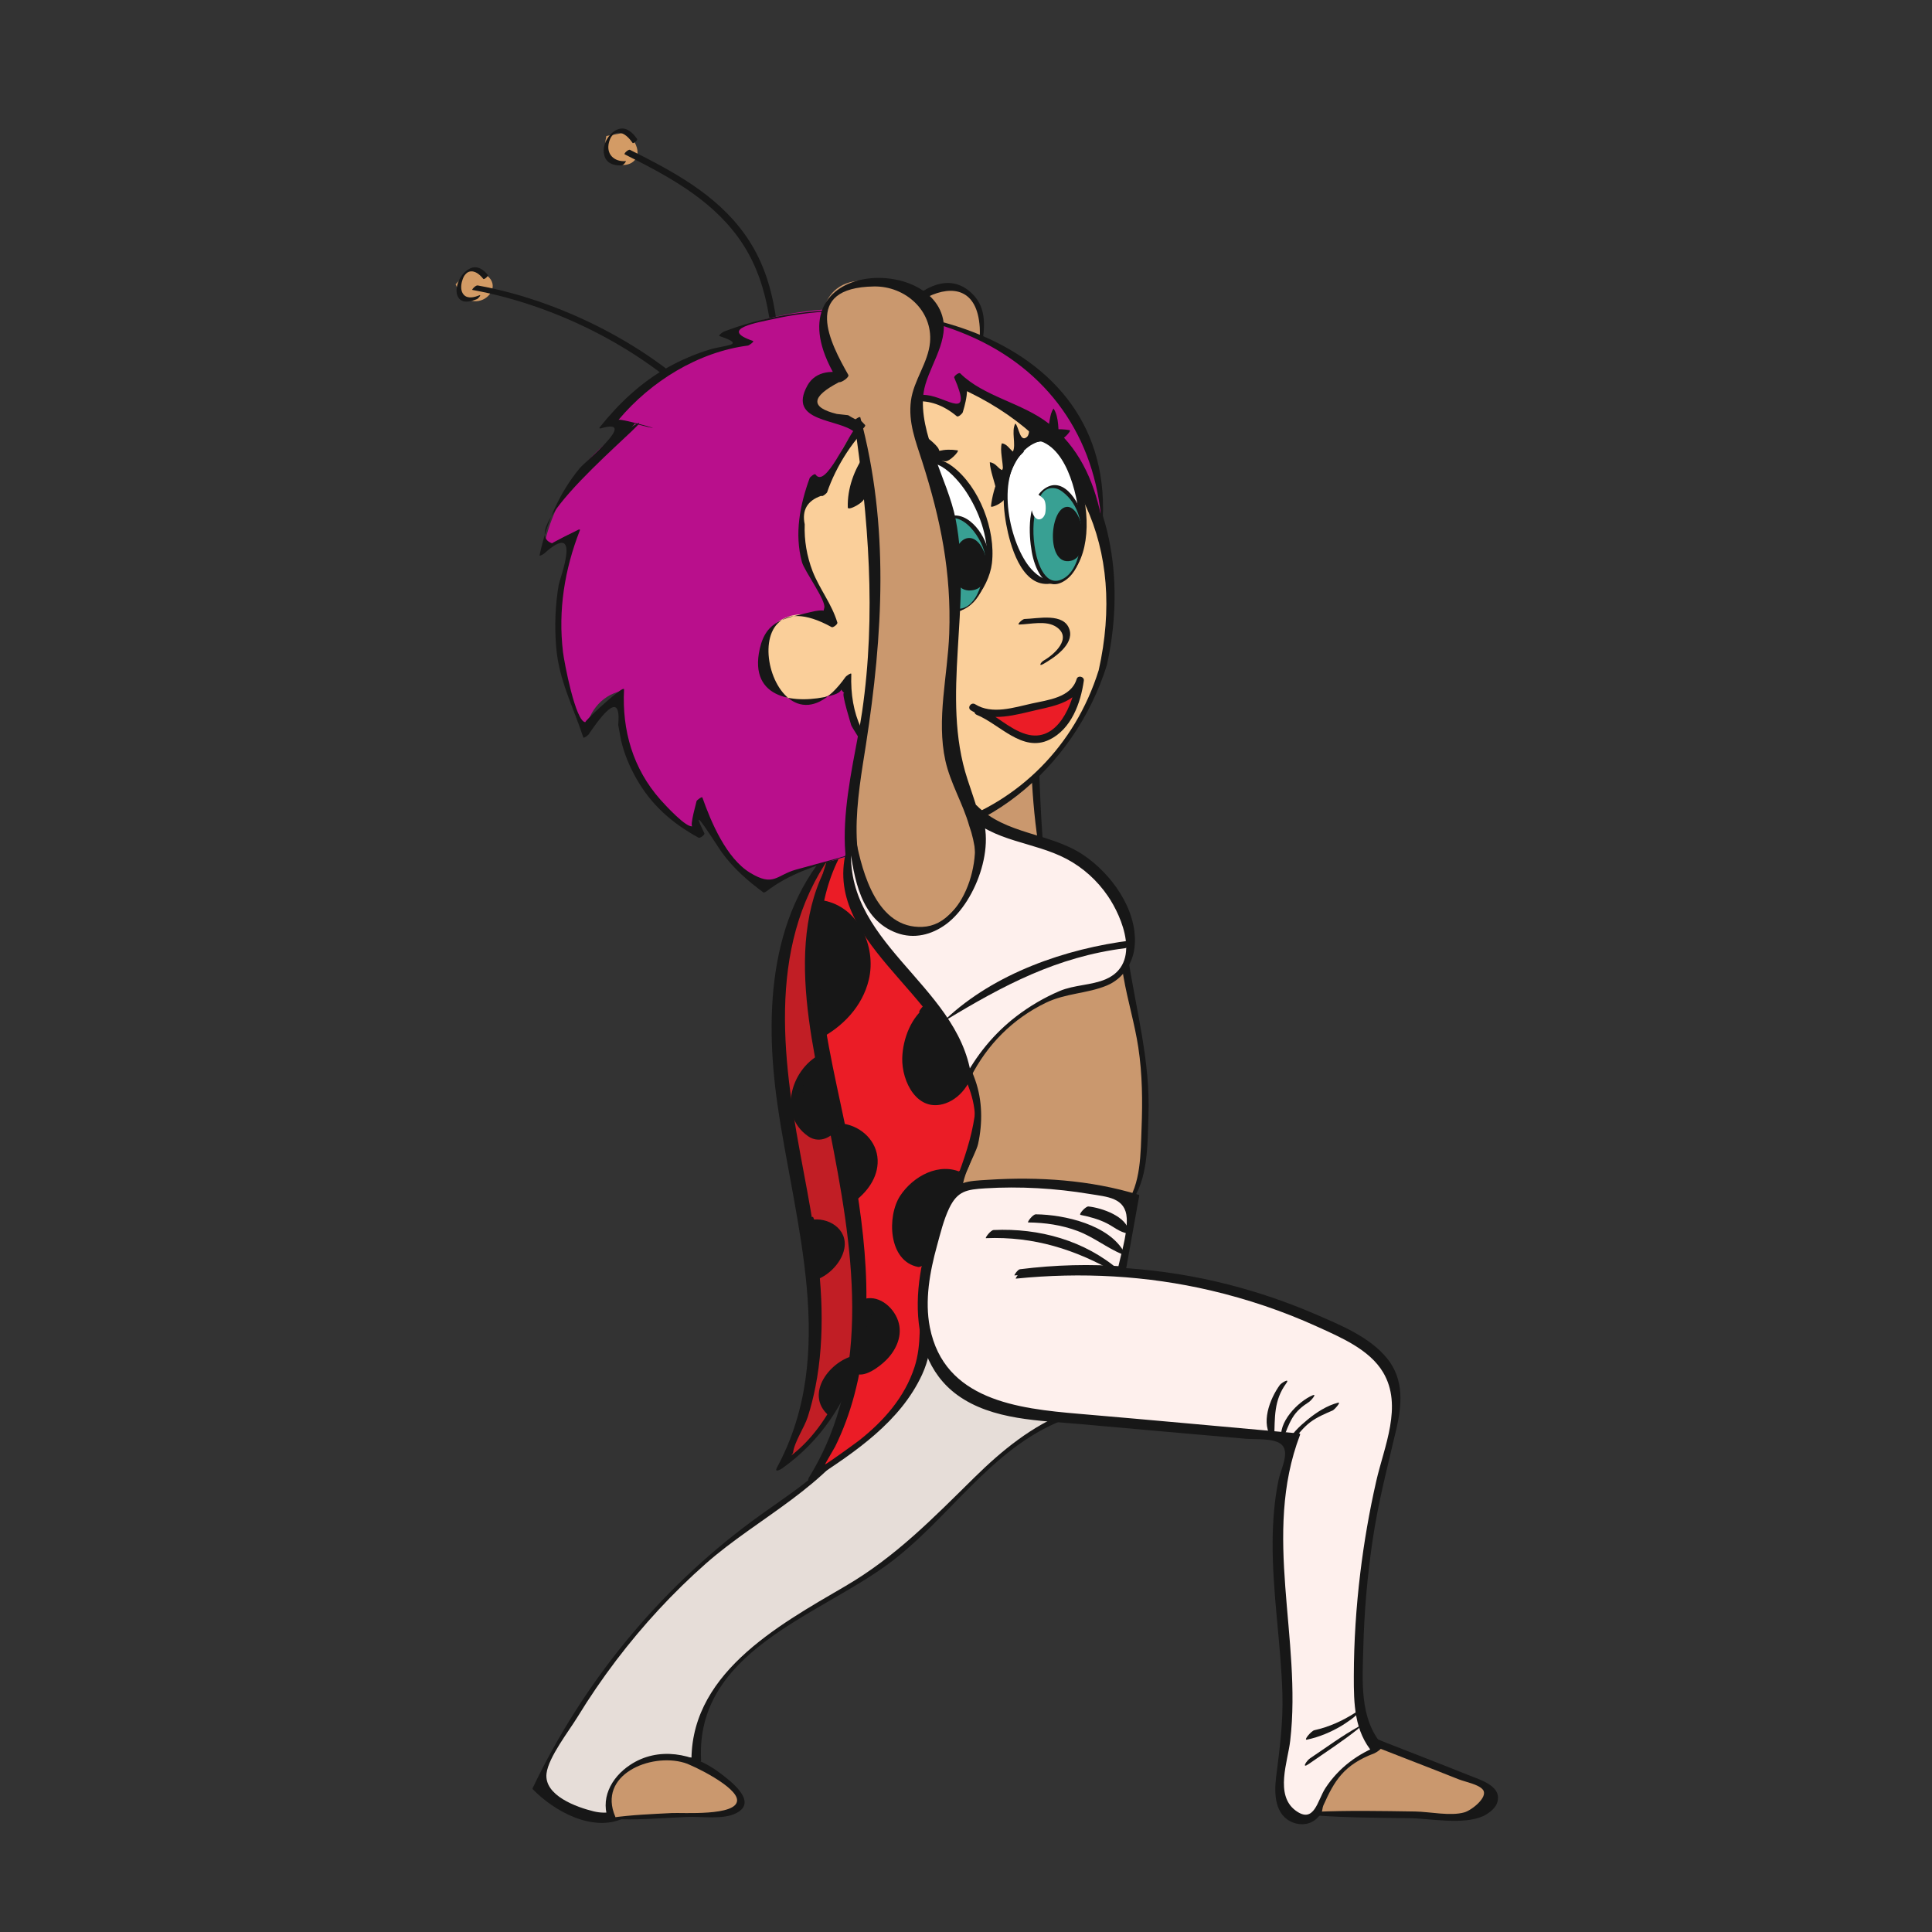 <?xml version="1.0" encoding="UTF-8" standalone="no"?>
<svg
   xmlns:dc="http://purl.org/dc/elements/1.1/"
   xmlns:cc="http://creativecommons.org/ns#"
   xmlns:rdf="http://www.w3.org/1999/02/22-rdf-syntax-ns#"
   xmlns:svg="http://www.w3.org/2000/svg"
   xmlns="http://www.w3.org/2000/svg"
   viewBox="0 0 1440 1440"
   height="1440"
   width="1440"
   xml:space="preserve"
   id="svg2"
   version="1.1"><rect x="0" y="0" width="1440" height="1440" fill="#333333" stroke="none"/><defs
     id="defs6" /><g
     transform="matrix(1.333,0,0,-1.333,0,1440)"
     id="g10"><g
       transform="scale(0.1)"
       id="g12"><path
         id="path14"
         style="fill:#e6ddd8;fill-opacity:1;fill-rule:nonzero;stroke:none"
         d="m 5315.96,4131.1 c -186.08,-164.15 -258.18,-419.74 -308.55,-662.91 -50.37,-243.16 -98.57,-473.87 -230.92,-687.6 -122.26,-197.34 -320.98,-319.61 -508.24,-451.76 -541.43,-382.61 -979.36,-906.27 -1262.42,-1506.17 86.52,-97.961 208.79,-163.758 338.37,-181.558 53.53,-7.5 110.22,-6.5 158.62,17.597 78.22,38.903 116.74,126.403 168.29,196.75 51.76,70.52 147.95,130.371 222.62,84.742 -27.66,281.089 165.73,539.849 392.3,708.349 226.76,168.49 493.23,277.72 716.64,450.56 329.67,255.02 566.12,647.32 958.41,787.96 -247.9,371.75 -451.74,773.14 -605.22,1192.88" /><path
         id="path16"
         style="fill:#171717;fill-opacity:1;fill-rule:nonzero;stroke:none"
         d="M 5313.49,4133.84 C 5090.08,3942.03 5024.1,3666.08 4964.84,3388.95 4920.2,3178.77 4872.4,2950.03 4750.52,2768.3 4612.05,2562.08 4399.9,2441.79 4204.94,2297.38 3680.5,1909.64 3259.76,1393.49 2978.87,805.641 c -1.39,-2.559 -1.39,-4.95 0,-7.34 C 3097.59,676.5 3313.29,555 3487.12,636.199 c 134.32,62.801 221.03,340.703 383.8,280.063 14.02,-5.34 49.77,30.808 49.19,44.039 -31.81,603.069 638.61,801.189 1037.22,1090.569 346.67,251.65 578.77,653.83 989.63,812.84 10.28,3.96 50.97,33.59 41.49,48 -245.74,374.72 -447.41,774.13 -603.86,1194.07 -2.96,8.3 -65.18,-30.61 -57.48,-51.75 156.05,-420.54 358.72,-817.97 606.62,-1191.71 14.02,16.01 27.66,32.01 41.48,48.01 -205.23,-80.19 -371.75,-216.3 -527.6,-369.58 -229.92,-226.18 -439.11,-442.27 -720.99,-606.81 -381.03,-222.43 -886.91,-498.57 -859.26,-1013.729 16.19,14.809 32.59,29.43 48.99,44.238 -107.85,39.911 -197.93,-32.789 -263.7,-113.969 -85.93,-105.679 -184.69,-212.179 -333.44,-175.781 -94.42,22.903 -278.32,88.301 -263.3,212.133 10.86,90.469 125.03,236.638 173.23,315.458 66.77,109.22 139.06,215.1 216.69,317.22 149.13,196.15 317.04,378.48 501.92,541.44 291.57,256.98 687.42,432.39 883.76,781.63 227.55,404.54 158.62,938.07 489.28,1288.09 9.68,10.28 0.4,9.68 -7.3,3.17" /><path
         id="path18"
         style="fill:#c11e25;fill-opacity:1;fill-rule:nonzero;stroke:none"
         d="m 4704.02,6110.03 c -284.24,-286.82 -372.54,-719.01 -354.37,-1122.57 18.38,-403.55 128.2,-796.83 181.34,-1197.23 53.13,-400.4 44.04,-829.04 -156.64,-1179.65 336.39,225.17 477.62,659.15 475.05,1063.89 -2.76,404.75 -124.44,797.63 -206.02,1194.08 -81.58,396.44 -120.89,821.53 33.58,1195.46" /><path
         id="path20"
         style="fill:#171717;fill-opacity:1;fill-rule:nonzero;stroke:none"
         d="m 4699.04,6115.48 c -399.4,-382.23 -425.87,-971.07 -352.19,-1486.22 95.81,-669.24 342.92,-1392.59 -2.77,-2032.79 -15.8,-29.44 18.58,-11.65 30.03,-3.56 431.01,306.37 546.76,847.01 494.02,1348.35 -75.45,714.27 -434.37,1430.52 -156.64,2144.39 8.7,22.52 -61.03,-22.72 -68.74,-43.06 -227.36,-591.8 -21.72,-1203.36 99.36,-1793.78 56.09,-273.18 97.38,-554.86 60.64,-833.78 -18.37,-138.66 -54.52,-275.16 -113.38,-402.17 -36.74,-78.82 -81.59,-154.86 -136.89,-222.21 -41.09,-51.17 -87.7,-96.21 -140.05,-135.32 10.28,6.13 17.58,14.43 21.93,24.89 7.7,61.63 63.21,140.05 82.76,201.68 17.19,53.73 30.81,108.64 41.87,163.95 28.84,144.59 37.93,292.54 34.57,439.51 -6.71,293.72 -66.36,581.92 -119.5,869.72 -111.61,603.27 -181.34,1255.12 243.56,1758.43 16.78,19.94 -9.68,10.46 -18.58,1.97" /><path
         id="path22"
         style="fill:#ca986e;fill-opacity:1;fill-rule:nonzero;stroke:none"
         d="m 7343.65,662.699 c 286.21,-4 572.24,-7.699 858.47,-11.699 33.57,-0.602 68.34,-0.801 99.35,11.898 31.22,12.403 58.47,41.403 58.47,74.801 -0.19,50.801 -55.51,80.621 -102.71,99.192 L 7585.22,1100 c -36.54,14.41 -75.45,28.84 -114.17,21.52 -61.24,-11.65 -98.36,-72.68 -127.8,-127.989 -28.64,-53.929 -57.88,-109.242 -68.14,-169.492 -10.28,-60.238 1.57,-127.637 45.22,-170.637" /><path
         id="path24"
         style="fill:#171717;fill-opacity:1;fill-rule:nonzero;stroke:none"
         d="m 7334.98,653.5 c 180.54,-14.398 361.87,-14.801 543.01,-17 119.5,-1.398 301.03,-39.5 414.42,11.301 27.26,12.199 65.38,40.301 76.84,69.5 37.14,95.211 -86.12,131.168 -152.7,157.828 -158.01,63.41 -317.04,124.652 -475.45,186.861 -94.03,36.94 -210.57,111.41 -309.33,53.14 -141.63,-83.56 -225.78,-342.931 -126.82,-475.431 4.54,-6.5 36.54,19.5 30.62,27.602 -65.78,89.301 -51.56,200.91 3.16,293.949 38.32,65.19 129.78,136.49 202.67,131.56 35.15,-2.57 79.21,-29.83 112,-42.66 167.9,-65.779 336.59,-130.181 504.3,-196.951 34.56,-13.629 112.78,-28.039 134.71,-58.699 29.23,-40.699 -64,-114.102 -104.7,-125.598 -78.02,-22.101 -192.39,3.598 -274.76,4.899 -186.87,2.801 -373.93,6.597 -560.79,-1.899 -5.93,-0.402 -21.53,-18 -17.18,-18.402" /><path
         id="path26"
         style="fill:#ca986e;fill-opacity:1;fill-rule:nonzero;stroke:none"
         d="m 3416.16,636 655.01,31.602 c 18.97,1 38.52,2.199 55.11,10.898 16.8,8.602 29.83,27.402 25.68,45.801 -2.17,10.101 -8.69,18.199 -15.02,25.898 C 4048.46,856.242 3933.1,946.512 3797.6,973.77 3662.29,1001.23 3506.43,952.832 3434.34,835.109 3396.6,773.5 3385.54,690.902 3423.66,629.5" /><path
         id="path28"
         style="fill:#171717;fill-opacity:1;fill-rule:nonzero;stroke:none"
         d="m 3413.24,632.898 c 141.83,-9.296 284.84,4.301 426.87,10.403 80.58,3.801 204.04,-17.102 278.11,22 122.67,64.398 -36.93,181.898 -97.97,227.73 -144.2,107.849 -339.56,145.379 -496.59,41.469 -108.45,-71.699 -172.64,-194.598 -116.54,-320 2.36,-5.301 38.32,18.602 33.38,30 -101.54,233.91 195.95,358.75 386.17,301.66 48.79,-14.621 295.7,-134.519 294.72,-209.961 -1.18,-89.699 -307.76,-68 -365.24,-71.097 C 3643.16,659.301 3530.77,655 3418.57,639 c -1.77,-0.199 -6.91,-5.898 -5.33,-6.102" /><path
         id="path30"
         style="fill:#eb1c26;fill-opacity:1;fill-rule:nonzero;stroke:none"
         d="m 4740.43,6111.16 c -198.92,-237.63 -212.74,-581.93 -179.56,-892.64 48.59,-452.15 175.01,-892.45 225.18,-1344.4 50.38,-451.76 16.21,-936.1 -228.74,-1315.95 136.3,88.69 273.78,178.37 388.15,294.71 114.57,116.54 205.83,263.52 228.35,426.87 13.43,97.78 1.78,197.53 7.51,296.1 12.64,215.3 106.27,415.4 187.25,614.51 80.8,199.12 151.51,414.43 115.56,626.96 -43.26,254.83 -229.53,454.93 -395.26,650.68 -165.73,195.75 -327.11,430.22 -303.4,687.8 -22.52,-26.07 -45.25,-52.15 -67.96,-78.42" /><path
         id="path32"
         style="fill:#171717;fill-opacity:1;fill-rule:nonzero;stroke:none"
         d="m 4722.47,6106.4 c -373.73,-442.47 -183.91,-1112.89 -83.75,-1620.95 126.42,-640.99 249.08,-1353.48 -114.97,-1943.11 -15.01,-24.49 8.9,-20.14 23.52,-10.86 234.86,152.9 487.3,322.17 608.78,585.68 73.48,159.4 49.38,314.27 58.67,484.15 12.44,224.79 112.19,428.45 193.18,634.27 136.1,346.07 158.03,661.13 -62.81,975.21 -217.09,308.74 -536.69,550.91 -537.68,961.78 0,13.43 -35.16,-18.38 -37.33,-20.94 -21.93,-26.08 -44.05,-51.96 -66.37,-77.83 -19.16,-22.32 15.4,-6.32 23.5,2.77 23.11,26.27 46.23,52.34 69.53,78.22 -11.06,-5.33 -22.12,-10.47 -32.98,-15.61 -42.28,-463.4 412.44,-740.94 607.8,-1108.34 274.96,-516.54 -183.9,-970.66 -223.61,-1480.3 -10.27,-131.35 7.11,-263.11 -34.17,-390.91 -54.72,-169.87 -172.64,-302.62 -310.71,-411.65 -12.85,-10.08 -187.66,-137.09 -190.23,-133.33 -0.59,0.78 52.55,91.05 57.29,100.34 44.83,91.26 79.8,186.86 106.07,285.03 125.83,468.95 56.1,956.05 -33.58,1424.6 -98.76,515.75 -320.79,1217.38 15.8,1691.25 24.5,34.77 -26.27,2.18 -35.95,-9.47" /><path
         id="path34"
         style="fill:#ca986e;fill-opacity:1;fill-rule:nonzero;stroke:none"
         d="m 6306.59,4069.22 c -45.23,-47.61 -106.07,-22.72 -188.45,-17.19 -87.9,5.73 -175.99,11.66 -263.89,17.38 -176.01,11.26 -352,21.94 -528.01,28.65 8.11,60.24 65.39,121.28 89.69,180.35 30.81,74.46 48,154.46 52.15,234.86 6.91,135.9 -22.33,249.88 -94.23,362.07 -69.53,109.23 -88.29,233.48 -119.11,359.11 -73.88,302.22 -147.55,604.45 -221.43,906.67 -10.87,44.84 -21.34,94.42 0.39,134.92 60.05,112.78 271.02,26.86 341.93,133.13 58.67,-189.24 247.5,-302.42 423.31,-393.88 175.6,-91.46 367.41,-192.98 443.84,-375.9 37.54,-90.07 41.89,-189.63 57.88,-285.83 15.22,-90.85 40.89,-179.75 60.44,-269.62 35.17,-163.75 49.59,-331.66 43.07,-498.97 -5.33,-139.45 -6.12,-372.34 -81.39,-494.42 -5.12,-8.29 -10.66,-15.4 -16.19,-21.33" /><path
         id="path36"
         style="fill:#171717;fill-opacity:1;fill-rule:nonzero;stroke:none"
         d="m 6310.09,4078.53 c -91.46,-63.21 -335.22,-0.39 -441.09,6.52 -78.22,4.93 -156.44,9.87 -234.66,14.41 -39.31,2.17 -208.6,-13.03 -234.67,11.86 -60.05,57.48 54.52,227.95 69.33,295.3 25.68,116.95 24.3,241.78 -15.6,355.57 -46.43,132.93 -120.69,237.62 -156.85,378.26 -39.89,155.85 -75.25,313.29 -113.18,469.73 -34.37,141.24 -67.95,282.67 -102.32,423.9 -22.72,93.43 -87.51,221.24 39.31,286.62 33.38,17.19 96.19,7.5 135.7,15.6 1.59,0.2 113.59,47.21 108.25,49.19 9.48,-3.56 44.84,-99.17 53.53,-111.41 34.57,-49.58 78.81,-91.26 125.83,-128.59 181.13,-143.61 420.15,-204.45 581.93,-374.32 116.54,-122.27 128.98,-272.59 156.64,-431.61 22.91,-132.34 62.42,-260.55 82.56,-393.48 22.72,-149.92 24.1,-300.44 18.18,-451.75 -5.33,-138.27 -2.37,-313.28 -89.68,-428.64 -18.77,-24.5 19.16,-2.77 26.47,7.1 101.53,133.94 95.99,330.08 101.72,489.69 11.26,310.32 -69.33,589.43 -114.76,892.24 -38.52,255.81 -164.54,397.63 -388.15,521.88 -206.22,114.76 -437.33,211.16 -525.63,448.4 -2.57,6.9 -25.67,-14.03 -26.66,-14.82 -82.18,-91.65 -243.36,-14.62 -327.71,-113.18 -45.44,-53.34 -35.16,-104.5 -23.5,-169.69 27.06,-151.89 74.67,-302.81 111.8,-452.73 61.24,-247.51 91.66,-535.12 203.65,-766.23 58.47,-120.49 118.33,-220.24 121.29,-358.12 4.15,-179.95 -92.25,-302.22 -142.03,-462.42 -0.59,-1.58 -1.19,-5.13 1.78,-5.33 220.25,-8.9 440.1,-22.92 659.95,-37.33 108.05,-6.92 241.38,-50.77 335.01,17.18 6.72,4.94 20.94,28.25 3.56,16.2" /><path
         id="path38"
         style="fill:#ca986e;fill-opacity:1;fill-rule:nonzero;stroke:none"
         d="m 5831.51,5986.66 c -109.04,725.13 25.29,1492.53 -234.87,2178.16 -66.76,175.21 -159.6,350.62 -145.38,537.48 5.93,78.23 30.82,154.08 37.93,232.3 7.11,78.22 -7.31,164.75 -65.78,217.28 -57.48,51.76 -146.17,57.49 -218.66,30.62 -72.7,-26.86 -131.76,-81.19 -182.52,-139.65 -90.47,-103.9 -164.35,-240 -134.92,-374.72 21.93,-99.95 96.2,-178.36 155.26,-262.12 150.52,-213.14 210.56,-479.01 222.02,-739.76 11.27,-260.74 -22.71,-521.08 -42.86,-781.43 -12.25,-157.03 -18.57,-319.8 37.93,-466.76 101.33,-263.31 374.52,-411.46 626.96,-537.48 -7.7,33.38 -15.41,66.95 -23.11,100.54" /><path
         id="path40"
         style="fill:#171717;fill-opacity:1;fill-rule:nonzero;stroke:none"
         d="m 5839.3,5992.58 c -50.18,557.82 -20.35,1127.3 -105.3,1680.98 -38.71,252.05 -123.65,475.26 -209.18,713.49 -54.91,152.69 -69.53,282.27 -42.27,441.28 17.98,104.69 44.44,227.75 -32.2,316.64 -231.11,267.26 -607.4,-244.74 -580.14,-462.22 13.03,-105.48 83.75,-184.89 143.4,-268.25 86.32,-120.3 147.36,-253.04 184.9,-396.44 67.15,-255.61 60.63,-521.88 40.48,-783.22 -21.92,-286.21 -103.89,-624.39 36.55,-892.04 122.07,-232.89 372.55,-361.09 597.73,-474.27 7.11,-3.56 28.84,14.81 27.06,22.51 -7.51,33.39 -15.21,66.97 -22.92,100.55 -1.57,6.92 -29.43,-12.25 -27.65,-20.94 7.7,-33.58 15.41,-66.96 23.11,-100.55 8.89,7.52 17.98,15.02 27.06,22.33 -218.66,109.83 -461.03,233.28 -587.06,454.12 -153.28,268.25 -68.54,618.27 -46.41,909.24 20.93,278.52 27.45,563.75 -53.74,833.97 -30.22,100.15 -72.09,196.74 -127.6,285.24 -80.2,128.19 -206.42,238.61 -188.05,404.34 31.6,284.64 553.68,622.42 581.13,193.38 8.5,-132.34 -52.73,-256.39 -36.93,-391.1 15.61,-131.76 74.86,-252.85 123.45,-374.33 56.89,-141.63 99.96,-287.01 128.99,-436.93 114.38,-590.42 14.22,-1200.99 129.97,-1789.64 0.79,-3.95 16.01,7.12 15.62,11.86" /><path
         id="path42"
         style="fill:#171717;fill-opacity:1;fill-rule:nonzero;stroke:none"
         d="m 4582.88,5748.51 c 143.01,-59.46 243.75,-208.6 245.33,-363.46 1.58,-154.86 -96,-305.97 -237.63,-368.59 -52.74,235.85 -52.74,483.36 -0.39,719.21" /><path
         id="path44"
         style="fill:#171717;fill-opacity:1;fill-rule:nonzero;stroke:none"
         d="m 4562.26,5729.93 c 129.77,-134.92 317.04,-322.58 193.97,-531.36 -176.98,-300.25 -171.65,77.43 -172.84,174.21 -1.57,131.96 16.4,260.75 42.27,389.93 1.59,7.91 -65.38,-28.44 -70.71,-53.93 -49.98,-239.4 -42.47,-477.63 3.55,-716.63 1.59,-8.1 11.06,-4.55 16,-1.98 135.51,68.15 247.9,184.29 283.65,335.41 43.85,184.68 -59.25,408.88 -256.78,442.47 -9.49,1.58 -48,-28.84 -39.11,-38.12" /><path
         id="path46"
         style="fill:#171717;fill-opacity:1;fill-rule:nonzero;stroke:none"
         d="m 5188,5178.2 c -79.21,-81.78 -119.71,-199.7 -107.66,-312.9 6.32,-58.07 26.86,-116.54 68.34,-158.01 41.49,-41.1 106.08,-61.84 160.79,-41.29 67.56,25.28 101.93,104.49 97.78,176.39 -3.95,71.9 -37.73,138.27 -70.91,202.27 -17.58,34.18 -35.75,69.14 -64.2,95.21 -28.44,26.08 -69.13,41.88 -106.08,30.42" /><path
         id="path48"
         style="fill:#171717;fill-opacity:1;fill-rule:nonzero;stroke:none"
         d="m 5189.65,5182.59 c -93.83,-60.84 -142.02,-188.45 -144.79,-296.5 -3.36,-130.57 84.15,-307.75 241.98,-252.64 94.62,33.18 162.95,138.87 157.82,237.43 -6.32,122.67 -108.84,355.75 -257.78,325.73 -15.8,-3.16 -56.49,-53.93 -46.02,-53.33 108.25,6.31 147.95,-94.42 185.48,-178.38 22.92,-51.35 45.23,-107.25 43.45,-164.54 -2.95,-90.08 -88.48,-131.16 -163.34,-80 -73.3,49.98 -98.18,148.35 -93.83,232.49 3.15,58.48 20.14,114.78 47.8,165.73 11.85,21.73 29.23,40.1 33.97,64.59 0.4,2.38 -4.55,-0.39 -4.74,-0.58" /><path
         id="path50"
         style="fill:#171717;fill-opacity:1;fill-rule:nonzero;stroke:none"
         d="m 5371.14,4235.96 c -122.66,43.06 -272.99,-19.36 -328.69,-136.9 -55.7,-117.32 -9.08,-273.38 101.93,-340.92 6.52,-3.96 14.02,-7.71 21.33,-5.35 7.11,2.57 11.07,10.48 13.83,17.58 65.98,161.39 131.75,322.57 197.53,483.56" /><path
         id="path52"
         style="fill:#171717;fill-opacity:1;fill-rule:nonzero;stroke:none"
         d="m 5380.76,4244.61 c -127.8,62.62 -275.15,-17.98 -347.65,-128.4 -74.27,-113.39 -67.16,-365.23 100.34,-397.63 19.16,-3.75 49.38,28.84 58.86,41.28 47.61,63.22 68.74,148.95 98.37,221.64 40.11,97.58 80.21,194.97 119.32,292.93 8.49,21.73 -57.88,-22.31 -65.59,-40.88 -33.78,-80.6 -66.75,-161.59 -99.75,-242.38 -30.81,-75.65 -53.53,-182.91 -105.68,-245.33 l 58.87,41.08 c -91.85,28.45 -145.58,150.73 -144,239.02 2.96,166.91 167.51,220.45 308.74,200.89 4.94,-0.59 21.92,16 18.17,17.78" /><path
         id="path54"
         style="fill:#171717;fill-opacity:1;fill-rule:nonzero;stroke:none"
         d="m 4697.84,4500.45 c 84.15,-20.54 152.89,-93.83 167.9,-178.97 15.21,-85.33 -24.29,-177.78 -96.2,-225.77 -36.74,128 -57.08,260.54 -60.84,393.87" /><path
         id="path56"
         style="fill:#171717;fill-opacity:1;fill-rule:nonzero;stroke:none"
         d="m 4677.66,4482.24 c 124.63,-60.64 229.72,-259.16 92.04,-369.18 11.26,2.76 22.52,5.52 33.78,8.29 -36.74,129.77 -43.66,258.57 -65.78,390.13 -2.77,16.39 -56.89,-28.06 -58.07,-44.06 -9.48,-131.55 21.92,-271.21 55.9,-397.62 3.95,-14.43 28.64,4.93 33.78,8.49 76.83,54.72 141.23,138.86 138.07,237.43 -3.36,106.27 -89.88,188.25 -191.61,203.85 -10.47,1.58 -45.62,-33.58 -38.11,-37.33" /><path
         id="path58"
         style="fill:#171717;fill-opacity:1;fill-rule:nonzero;stroke:none"
         d="m 4818.34,3531.01 c 87.3,-19.16 162.76,-93.64 172.44,-182.52 9.29,-88.89 -57.09,-182.52 -145.78,-193.19 -16.59,-1.97 -36.14,0.2 -45.04,14.22 -6.32,9.69 -5.33,22.33 -4.15,33.78 10.48,102.12 20.95,204.44 31.42,306.77" /><path
         id="path60"
         style="fill:#171717;fill-opacity:1;fill-rule:nonzero;stroke:none"
         d="m 4812.17,3526.29 c -0.39,-7.11 -0.59,-14.23 -0.99,-21.14 0.4,-0.99 0.79,-1.98 0.99,-2.96 89.48,-55.11 201.48,-184.1 104.1,-283.86 -34.96,-35.75 -71.5,-42.07 -84.94,11.86 -6.32,26.07 7.12,70.32 9.68,97.38 7.12,69.14 16.2,138.27 19.36,207.61 0.59,13.42 -63.02,-29.63 -66.17,-50.37 -10.87,-69.73 -16.2,-140.65 -23.71,-210.77 -3.75,-36.94 -31.2,-119.9 5.93,-146.76 52.14,-37.34 143.8,36.15 178.17,70.12 57.68,57.47 94.81,140.04 66.77,221.04 -28.25,81.18 -115.56,150.12 -199.9,117.53 -3.17,-1.18 -9.1,-5.93 -9.29,-9.68" /><path
         id="path62"
         style="fill:#171717;fill-opacity:1;fill-rule:nonzero;stroke:none"
         d="m 4594.39,4902.44 c -73.87,-36.14 -127.2,-111.6 -136.68,-193.18 -9.49,-81.78 25.28,-167.31 88.88,-219.45 24.69,-20.36 59.66,-35.77 88.1,-21.34 38.32,19.75 35.55,74.47 27.26,116.94 -20.35,101.53 -40.49,203.06 -60.84,304.79" /><path
         id="path64"
         style="fill:#171717;fill-opacity:1;fill-rule:nonzero;stroke:none"
         d="m 4601.98,4914.85 c -173.44,-74.47 -260.35,-342.92 -82.77,-465.78 64.79,-44.84 144.99,-3.16 175.21,64.98 18.97,42.87 5.53,88.5 -3.55,132.36 -18.58,89.67 -37.14,179.35 -57.09,268.64 -3.75,16.59 -68.74,-29.24 -65.19,-49.58 12.05,-68.55 25.09,-136.69 38.13,-205.24 6.32,-34.16 13.83,-68.14 18.76,-102.51 5.73,-38.73 15.61,-53.74 -21.73,-44.85 -49.18,11.66 -86.91,86.72 -100.15,129 -30.02,95.01 -2.16,190.81 86.72,250.06 4.75,2.97 29.63,30.62 11.66,22.92" /><path
         id="path66"
         style="fill:#171717;fill-opacity:1;fill-rule:nonzero;stroke:none"
         d="m 4514.51,3959.87 c 76.45,12.64 157.24,-47.01 167.9,-123.66 10.67,-76.83 -50.95,-156.04 -128.19,-164.54 9.28,99.76 -4.35,201.68 -39.71,295.51" /><path
         id="path68"
         style="fill:#171717;fill-opacity:1;fill-rule:nonzero;stroke:none"
         d="m 4494.21,3938.34 c 85.72,-1.59 192.39,-106.86 139.06,-197.34 -7.51,-12.44 -28.84,-36.34 -39.11,-26.47 -6.33,6.12 -1.19,29.83 -1.19,37.93 0.19,28.64 -1.58,57.09 -5.14,85.53 -6.71,53.73 -18.95,108.85 -40.89,158.61 -5.12,11.86 -71.5,-36.74 -66.36,-54.9 28.24,-98.77 50.37,-195.36 36.34,-298.67 -0.98,-6.92 7.71,-5.53 11.06,-5.14 86.91,11.85 176.8,96.79 193,183.31 21.13,110.62 -92.25,179.55 -190.03,159.8 -11.07,-2.17 -47.01,-42.46 -36.74,-42.66" /><path
         id="path70"
         style="fill:#171717;fill-opacity:1;fill-rule:nonzero;stroke:none"
         d="m 4648.01,2901.88 c -41.69,48.19 -53.94,119.69 -31.02,178.95 22.91,59.27 80.2,104.1 143.41,111.61 -9.48,-93.04 -50.37,-182.71 -114.57,-250.87" /><path
         id="path72"
         style="fill:#171717;fill-opacity:1;fill-rule:nonzero;stroke:none"
         d="m 4662.9,2915.3 c -18.57,36.74 -32.6,75.46 -31.61,117.14 0.4,26.27 5.33,52.54 18.56,75.45 2.97,4.94 51.36,63.8 69.53,49.79 17.19,-13.05 -20.14,-96.01 -27.85,-113.98 -17.57,-40.5 -41.28,-74.28 -69.32,-108.45 -32.8,-40.09 27.06,-9.08 40.49,4.75 75.06,76.63 121.48,173.43 133.73,279.89 0.79,6.53 -7.31,5.53 -10.87,4.94 -140.44,-25.08 -291.16,-215.89 -152.49,-336.39 6.91,-5.93 33.78,18.77 29.83,26.86" /><path
         id="path74"
         style="fill:#fef0ed;fill-opacity:1;fill-rule:nonzero;stroke:none"
         d="m 5689.5,3688.68 c 192.79,21.73 387.95,23.9 581.34,6.72 23.9,133.92 48,268.05 72.1,401.96 -203.86,67.77 -421.34,79.61 -635.86,91.08 -94.81,5.13 -195.75,-9.48 -291.55,-12.65 -21.93,-0.79 -44.85,-1.78 -63.8,-12.84 -25.88,-15.01 -38.32,-45.43 -49,-73.48 -120.09,-318.82 -264.29,-763.65 37.54,-1031.9 152.69,-135.51 371.36,-160 574.61,-177.98 442.28,-39.5 884.35,-78.82 1326.62,-118.11 -114.96,-280.31 -107.85,-594.38 -82.37,-896.21 25.48,-301.82 67.17,-607.4 15.41,-905.868 -13.83,-79.601 -33.78,-163.601 -4.94,-239.004 28.64,-75.496 132.55,-126.597 192.4,-72.5 38.12,172.832 173.03,320.981 341.72,374.902 -94.61,91.07 -106.85,236.05 -108.05,367.21 -4.14,445.43 52.15,891.46 166.53,1321.89 32.99,124.83 70.91,258.95 25.67,379.84 -47.21,126.62 -172.84,204.44 -293.73,264.7 -549.73,274.96 -1178.86,388.14 -1789.82,322.16" /><path
         id="path76"
         style="fill:#171717;fill-opacity:1;fill-rule:nonzero;stroke:none"
         d="m 5673.08,3671.24 c 191.6,15.01 382.6,14.41 574.21,-0.8 18.76,-1.38 47.61,28.64 50.77,45.83 l 72.1,401.78 c 0,2.57 -1.19,3.95 -3.75,4.15 -269.24,82.76 -560.2,101.73 -839.91,83.75 -117.33,-7.51 -182.12,-5.73 -240.79,-112.2 -171.65,-312.29 -261.73,-852.94 67.56,-1091.55 195.35,-141.63 464.79,-142.03 694.72,-162.96 305.57,-27.86 610.96,-54.13 916.34,-81.19 58.67,-5.33 176,6.12 209.58,-41.68 32.79,-46.42 -12.84,-131.36 -24.69,-187.85 -23.31,-112.4 -32.39,-227.55 -33.39,-342.32 -2.57,-286.42 46.62,-570.47 54.73,-856.49 4.54,-158.63 -15.61,-306.98 -35.17,-463.218 -11.45,-91.691 -8.89,-214.691 94.62,-254.59 46.62,-17.8 98.96,-10.902 135.3,25.297 7.91,7.903 14.62,15.203 20.94,24.102 8.11,11.199 7.31,32.699 12.84,45.398 62.23,139.453 114.57,228.34 286.03,292.543 8.88,3.148 55.51,33.378 44.05,46.608 -129.38,148.35 -111.02,360.89 -106.27,545.78 5.13,202.07 22.91,403.96 52.73,603.85 30.83,207.61 83.17,408.9 130.97,612.54 32.99,139.85 44.64,282.27 -51.16,399.8 -96.98,118.92 -256.79,184.1 -393.68,243.57 -159.41,69.13 -324.14,125.62 -492.44,168.69 -372.75,95.2 -758.71,120.68 -1141.14,83.75 -20.35,-1.97 -54.13,-51.16 -47.8,-50.57 365.04,36.94 731.65,17.38 1088.99,-66.18 204.64,-48 405.33,-115.55 596.54,-202.67 129.58,-59.05 291.36,-127 367.61,-255.2 111.6,-187.66 5.33,-415.41 -38.52,-608.99 -38.53,-169.28 -68.15,-340.54 -89.09,-512.79 -23.11,-191.01 -35.75,-383.81 -36.14,-576.2 -0.4,-155.85 2.36,-308.53 108.43,-431.21 14.62,15.41 29.44,31.02 44.06,46.43 C 7594.84,999.242 7486.41,919.629 7411.14,804.859 7366.31,736.5 7349.12,601.801 7244.42,679 c -117.53,86.902 -43.65,273.813 -30.21,390.76 66.17,572.04 -157.83,1151 54.51,1708.83 1.19,3.16 1.78,8.3 -2.76,8.7 -410.67,36.73 -820.94,75.05 -1231.6,110.02 -344.9,29.23 -754.18,76.83 -834.97,482.96 -29.83,150.51 -0.4,311.31 39.7,456.69 18.97,69.14 37.34,145.38 68.35,210.18 46.62,97.18 98.57,104.49 201.29,111.01 193.57,12.05 392.09,0.4 583.7,-31.41 98.37,-16.19 201.68,-19.95 207.8,-136.29 4.74,-94.43 -40.1,-223.21 -56.69,-315.66 16.79,15.21 33.77,30.43 50.77,45.63 -198.72,15.61 -393.88,10.07 -591.6,-14.62 -11.86,-1.58 -34.98,-34.96 -29.63,-34.56" /><path
         id="path78"
         style="fill:#171717;fill-opacity:1;fill-rule:nonzero;stroke:none"
         d="m 6259.85,3698.56 c -194.56,168.29 -449.58,238.22 -704,226.56 -17.77,-0.99 -49.97,-46.03 -42.86,-45.63 267.65,10.67 499.75,-62.61 730.87,-195.36 4.54,-2.37 19.16,11.66 15.99,14.43" /><path
         id="path80"
         style="fill:#171717;fill-opacity:1;fill-rule:nonzero;stroke:none"
         d="m 6286.91,3798.81 c -83.75,155.25 -334.21,212.33 -494.81,214.11 -17.77,0.21 -50.76,-45.43 -42.86,-45.43 94.62,-1.18 187.06,-14.42 275.95,-47.79 90.27,-33.99 163.76,-94.62 251.45,-130.98 2.57,-1.18 11.86,7.32 10.27,10.09" /><path
         id="path82"
         style="fill:#171717;fill-opacity:1;fill-rule:nonzero;stroke:none"
         d="m 6312.95,3914.16 c -11.46,87.11 -151.91,134.71 -226.77,142.62 -15.8,1.57 -56.69,-44.46 -44.25,-47.22 49.98,-10.26 98.58,-22.91 144.6,-45.83 39.31,-19.35 73.68,-50.76 117.73,-57.47 2.57,-0.4 9.09,5.14 8.69,7.9" /><path
         id="path84"
         style="fill:#171717;fill-opacity:1;fill-rule:nonzero;stroke:none"
         d="m 7228.1,2763.16 c -2.18,-2.96 -4.35,-5.73 -6.72,-8.49 1.37,-3.75 2.76,-7.51 3.94,-11.26 32.8,38.32 61.24,77.24 102.13,108.06 38.32,28.24 80.79,46.01 124.25,64.78 9.48,4.15 49.37,48.4 30.21,43.46 -62.21,-16.2 -120.48,-53.73 -169.87,-94.23 -43.06,-35.35 -96,-83.35 -116.93,-136.29 -3.96,-10.66 31.6,9.48 34.76,21.73 1.18,4.54 2.37,9.08 3.56,13.63 0.79,3.16 -4.54,-0.79 -5.33,-1.39" /><path
         id="path86"
         style="fill:#171717;fill-opacity:1;fill-rule:nonzero;stroke:none"
         d="m 7174.76,2756.23 c 15.01,39.5 29.23,80.99 50.96,117.34 24.49,41.08 56.1,65.97 95.41,91.45 7.31,4.75 46.03,47.61 17.97,35.75 -80.79,-33.97 -198.12,-154.07 -172.05,-249.87 0.79,-2.76 7.32,4.15 7.71,5.33" /><path
         id="path88"
         style="fill:#171717;fill-opacity:1;fill-rule:nonzero;stroke:none"
         d="m 7124.84,2764.38 c 4.15,110.81 -3.36,207.2 66.57,302.81 24.5,33.57 -26.27,4.14 -35.95,-9.48 -54.91,-75.86 -110.81,-217.68 -39.51,-300.65 1.98,-2.17 8.89,5.33 8.89,7.32" /><path
         id="path90"
         style="fill:#171717;fill-opacity:1;fill-rule:nonzero;stroke:none"
         d="m 7591.19,1228.51 c -0.19,0.4 -0.59,0.59 -0.79,0.79 -2.96,3.16 -10.47,-1.78 -12.83,-3.36 -72.89,-46.22 -144.2,-78.62 -228.75,-97.79 -16.59,-3.74 -62.22,-57.08 -41.28,-52.73 68.93,14.62 135.11,42.47 195.36,78.61 6.91,4.15 99.55,62.43 88.29,74.48" /><path
         id="path92"
         style="fill:#171717;fill-opacity:1;fill-rule:nonzero;stroke:none"
         d="m 7599.98,1150.27 c -95.01,-52.14 -184.3,-118.72 -274.57,-178.961 -20.34,-13.629 -50.36,-61.629 -6.9,-31.407 92.23,64.588 188.83,126.208 276.33,196.738 2.18,1.97 16.2,19.75 5.14,13.63" /><path
         id="path94"
         style="fill:#d39b65;fill-opacity:1;fill-rule:nonzero;stroke:none"
         d="m 3506.17,10063.7 c 198.32,-211.02 -174.41,-267.9 -115.75,-21.6" /><path
         id="path96"
         style="fill:#d39b65;fill-opacity:1;fill-rule:nonzero;stroke:none"
         d="m 2629.39,9298.59 c 283.46,-53.34 12.25,-319.41 -81.97,-85.53" /><path
         id="path98"
         style="fill:#171717;fill-opacity:1;fill-rule:nonzero;stroke:none"
         d="m 4070.94,8411.62 c -328.89,406.51 -889.68,702.81 -1400.3,795.06 -10.67,1.97 -34.97,-24.1 -29.43,-25.09 514.37,-93.23 1066.47,-384.59 1397.33,-793.48 5.73,-7.11 37.53,16.99 32.4,23.51" /><path
         id="path100"
         style="fill:#171717;fill-opacity:1;fill-rule:nonzero;stroke:none"
         d="m 4384.72,8569.11 c -38.13,329.28 -20.15,647.11 -223.61,928.19 -159.22,220.45 -400.59,348.85 -638.62,467.56 -8.5,4.35 -36.93,-21.53 -29.23,-25.28 236.84,-118.32 477.03,-246.32 635.45,-465.78 200.1,-276.34 185.68,-601.88 222.81,-924.84 1,-7.91 34.38,10.27 33.2,20.15" /><path
         id="path102"
         style="fill:#facf9a;fill-opacity:1;fill-rule:nonzero;stroke:none"
         d="m 6166.08,7069.02 c -26.86,-101.33 -67.15,-199.11 -118.71,-290.18 -25.88,-45.82 -54.32,-89.67 -85.33,-131.95 -28.64,-39.5 -66.18,-69.33 -93.63,-107.26 -14.03,-19.94 -28.64,-32.58 -42.86,-52.14 -42.08,-57.68 -106.28,-100.15 -162.97,-142.42 -213.14,-159.61 -471.9,-250.08 -738.76,-245.73 -270.03,4.54 -530.57,103.11 -751.21,255.61 -283.46,195.94 -528.4,623.6 -562.57,974.81 -30.82,317.43 -97.19,647.11 163.15,885.33 172.45,157.24 378.68,265.49 595.36,355.95 143.41,59.66 387.56,260.94 534.53,280.5 98.56,13.23 205.23,-85.34 296.09,-121.29 305.38,-120.49 690.97,-305.77 850.18,-610.96 164.94,-316.64 208.59,-703.41 116.73,-1050.27" /><path
         id="path104"
         style="fill:#171717;fill-opacity:1;fill-rule:nonzero;stroke:none"
         d="M 6143.31,7055.2 C 5875.26,6198.11 4879.11,5854.41 4159.9,6398.01 c -216.09,163.16 -379.06,419.75 -465.18,674.97 -50.17,148.54 -68.74,305.97 -81.78,461.62 -24.09,284.64 -4.54,360.7 200.89,609.39 195.96,237.43 324.94,300.83 576.8,427.26 71.5,35.95 137.67,80.39 206.41,121.67 191.6,114.57 305.77,155.26 510.23,56.5 102.52,-49.38 208.78,-90.08 311.1,-139.85 620.64,-302.23 877.43,-873.09 724.94,-1554.37 -1.38,-5.93 42.08,12.44 45.43,27.65 94.62,422.72 48.01,937.48 -274.17,1259.85 -129.38,129.38 -292.34,222.42 -455.9,301.43 -149.72,72.3 -365.23,231.51 -535.51,224.79 -73.68,-2.96 -154.66,-55.31 -214.71,-88.29 C 4507.96,8671 4304.5,8566.7 4104.6,8456.48 3883.76,8334.6 3652.45,8177.76 3583.12,7921.57 3359.51,7096.28 3996.54,6135.49 4853.24,6084.93 c 624.59,-36.75 1155.95,423.89 1335.5,997.92 1.58,4.55 -40.68,-12.64 -45.43,-27.65" /><path
         id="path106"
         style="fill:#ffffff;fill-opacity:1;fill-rule:nonzero;stroke:none"
         d="m 5054.33,7998.58 c -34.57,-89.68 39.11,-380.45 69.72,-461.83 70.52,-187.26 227.95,-200.29 343.7,-59.46 241.78,316.65 -242.56,1005.24 -357.53,649.49" /><path
         id="path108"
         style="fill:#171717;fill-opacity:1;fill-rule:nonzero;stroke:none"
         d="m 5039.43,7989.52 c -29.23,-102.72 6.13,-226.38 30.62,-327.51 24.09,-99.36 53.13,-235.27 158.82,-278.91 163.35,-67.56 301.23,132.53 317.42,269.82 22.13,186.27 -69.92,428.25 -221.43,542.42 -97.98,73.88 -188.64,34.57 -228.74,-75.46 -3.55,-9.67 25.48,5.93 28.45,13.83 65.18,178.57 220.44,6.12 277.13,-80 72.69,-110.61 122.47,-248.69 117.53,-382.02 -4.15,-119.71 -80.79,-314.86 -239.41,-273.98 -78.41,20.35 -121.08,94.02 -146.57,164.94 -45.62,126.42 -102.12,311.31 -63.99,445.04 0.98,3.35 -27.06,-8.3 -29.83,-18.17" /><path
         id="path110"
         style="fill:#ffffff;fill-opacity:1;fill-rule:nonzero;stroke:none"
         d="m 5711.27,8271.18 c -205.83,-163.17 1.97,-950.53 269.24,-658.18 127.01,138.67 64.19,424.7 -2.18,573.63 -21.33,48 -47.61,95.01 -87.5,129.19 -39.71,34.17 -95.21,53.53 -145.59,39.5" /><path
         id="path112"
         style="fill:#171717;fill-opacity:1;fill-rule:nonzero;stroke:none"
         d="m 5704.45,8272.56 c -108.04,-97.98 -101.92,-270.22 -78.01,-402.17 20.34,-111.81 81.97,-340.16 232.29,-332.64 363.06,17.77 231.31,867.94 -102.92,828.83 -7.9,-0.98 -31.21,-23.5 -21.53,-22.32 207.41,24.3 279.51,-261.53 298.86,-416.98 10.28,-82.57 14.62,-187.46 -27.45,-262.72 -76.25,-136.29 -163.95,-126.62 -238.41,-44.84 -122.88,135.5 -202.48,511.21 -49.19,650.07 17.97,16.4 -3.36,12.06 -13.64,2.77" /><path
         id="path114"
         style="fill:#38a093;fill-opacity:1;fill-rule:nonzero;stroke:none"
         d="m 5516.48,7711.3 c 17.79,-147.76 -79.6,-367.61 -211.16,-311.11 -119.9,51.55 -144.59,343.9 -63.2,462.81 87.69,128.2 258.17,-16.2 274.36,-151.7" /><path
         id="path116"
         style="fill:#171717;fill-opacity:1;fill-rule:nonzero;stroke:none"
         d="m 5506.49,7705.23 c 7.7,-94.42 -31.8,-336.2 -173.63,-303.6 -83.55,19.16 -113.18,128 -123.26,199.89 -10.27,73.89 -13.23,187.66 32.99,251.66 106.47,146.77 246.52,-49.58 263.9,-147.95 0.99,-4.94 20.94,6.52 19.96,12.05 -17.98,100.94 -127.42,253.24 -245.34,187.07 -103.51,-58.28 -106.08,-225.19 -89.88,-325.74 15.22,-93.62 78.22,-239.41 198.13,-182.51 110.42,52.34 145.97,212.34 137.09,321.18 -0.41,4.55 -20.36,-5.93 -19.96,-12.05" /><path
         id="path118"
         style="fill:#171717;fill-opacity:1;fill-rule:nonzero;stroke:none"
         d="m 5698.59,7310.68 c 63.61,1.19 150.52,24.89 207.81,-13.43 91.45,-61.23 -10.68,-153.68 -70.33,-187.85 -16.59,-9.48 -31.8,-36.15 -2.17,-19.17 58.86,33.79 171.06,107.27 146.57,190.63 -29.24,98.76 -178.97,62.22 -251.86,60.83 -11.06,-0.2 -44.44,-31.2 -30.02,-31.01" /><path
         id="path120"
         style="fill:#eb1c26;fill-opacity:1;fill-rule:nonzero;stroke:none"
         d="m 5440.54,6847.99 c 83.94,-66.57 256.39,-15.41 359.3,6.71 79.42,16.79 223.61,46.42 239.81,144.2 -13.83,-124.64 -79.21,-282.07 -210.97,-326.13 -68.74,-22.91 -104.69,11.26 -159.4,35.16 -70.72,30.82 -126.82,92.85 -200.89,117.34" /><path
         id="path122"
         style="fill:#171717;fill-opacity:1;fill-rule:nonzero;stroke:none"
         d="m 5428.68,6831.06 c 112.2,-70.52 255.61,-23.51 374.72,3.36 99.35,22.31 222.62,46.62 255.6,157.23 -13.43,3.16 -26.67,6.12 -39.9,9.28 -18.56,-131.56 -104.1,-356.14 -282.66,-303.01 -95.61,28.64 -169.09,109.24 -260.75,146.76 -24.68,9.89 -39.11,-28.84 -14.41,-38.91 128.39,-52.34 255.01,-211.75 405.53,-139.45 122.86,58.86 175.8,204.83 193.38,330.67 3.16,22.91 -33.19,31.79 -40.1,9.08 -30.81,-104.1 -160.99,-117.13 -250.86,-137.09 -99.37,-22.12 -222.82,-63.21 -316.85,-3.95 -22.51,14.03 -46.41,-19.75 -23.7,-33.97" /><path
         id="path124"
         style="fill:#ffffff;fill-opacity:1;fill-rule:nonzero;stroke:none"
         d="m 5266.49,7824.56 c -0.59,3.16 -1.38,6.32 -1.98,9.48 -5.53,20.94 -16.38,24.5 -31.8,35.36 -14.81,10.07 -30.02,20.15 -43.84,8.1 -23.91,-20.55 -16.8,-77.24 -1.39,-106.47 11.26,-21.73 29.82,-33.58 50.18,-25.88 14.02,5.14 25.47,19.76 28.24,35.95 2.37,13.64 2.76,28.84 0.59,43.46" /><path
         id="path126"
         style="fill:#171717;fill-opacity:1;fill-rule:nonzero;stroke:none"
         d="m 3562.31,10025.6 c -22.12,31.8 -55.89,67 -98.56,56.7 -31.21,-7.3 -57.48,-34.8 -72.29,-62.2 -15.02,-27.89 -21.54,-63.06 -10.48,-93.28 15.02,-40.89 56.7,-51.55 96.39,-48.59 9.49,0.59 25.49,23.9 22.33,23.5 -67.16,-4.93 -113.19,40.3 -93.83,108.27 7.11,24.5 20.74,48.8 48.59,50.5 36.35,2 64.2,-30.6 82.96,-57.4 3.36,-5.17 29.63,15.8 24.89,22.5" /><path
         id="path128"
         style="fill:#171717;fill-opacity:1;fill-rule:nonzero;stroke:none"
         d="m 2727.43,9265.55 c -24.3,30.22 -58.47,54.51 -97.58,36.73 -30.42,-13.82 -54.13,-43.46 -66.37,-73.87 -11.06,-27.06 -17.39,-64.6 0.19,-90.48 23.52,-34.76 71.71,-20.53 103.31,-7.7 6.53,2.57 27.66,27.26 12.84,21.14 -26.86,-10.87 -64.99,-21.33 -87.3,3.95 -16.4,18.57 -15.8,47.6 -10.27,70.12 5.33,21.73 16.78,50.18 40.09,57.68 32.59,10.27 61.63,-16.78 80.2,-40.1 4.15,-5.33 29.83,16.4 24.89,22.53" /><path
         id="path130"
         style="fill:#171717;fill-opacity:1;fill-rule:nonzero;stroke:none"
         d="m 5442.89,7503.3 c 134.32,27.25 72.69,302.41 -29.64,290.96 -108.64,-12.05 -128.59,-323.17 29.64,-290.96" /><path
         id="path132"
         style="fill:#b90f8c;fill-opacity:1;fill-rule:nonzero;stroke:none"
         d="m 6138.61,7910.66 c 3.36,-22.72 5.73,-45.63 7.11,-68.74 41.88,275.36 -62.61,561.77 -247.51,770.17 -184.89,208.2 -443.26,342.71 -713.28,410.66 -378.07,95.22 -786.77,64.4 -1146.46,-86.12 52.14,-17.78 104.29,-35.36 156.64,-53.13 -324.75,-27.46 -634.28,-201.09 -826.87,-464 48,30.22 112.79,31.21 161.58,2.37 -259.56,-148.74 -446.81,-417.98 -495.81,-713.09 52.16,55.71 119.12,97.78 192.01,120.69 -104.89,-236.84 -129.39,-526.81 -80,-779.85 12.64,-65.38 30.82,-129.78 54.32,-192.19 16.79,-44.65 76.05,-121.09 77.82,-165.54 -4.73,113.59 82.38,224 193.98,245.93 -36.93,-326.52 152.5,-666.47 449.58,-806.32 -44.04,55.51 -48.59,139.26 -11.06,199.51 60.64,-204.85 195.36,-387.16 373.53,-505.48 136.89,123.45 248.5,132.74 421.34,177.58 140.44,36.34 321.37,93.23 445.23,166.71 -120.89,62.42 -220.45,165.33 -279.11,287.8 38.13,9.88 76.25,19.76 114.37,29.63 -170.28,116.74 -267.46,331.66 -242.96,536.5 -63.41,-127.02 -240.4,-182.72 -363.07,-111.61 -122.86,71.11 -161.78,256.19 -75.25,368.59 88.48,114.77 253.63,108.45 360.89,28.45 -19.36,121.48 -136.11,232.69 -164.95,362.86 -34.17,154.47 -21.72,320.39 42.67,465.38 21.73,-31.6 43.65,-63.21 65.38,-94.81 54.13,170.08 128.59,343.9 270.42,452.54 141.83,108.64 367.8,125.24 487.31,-7.5 33.38,67.55 27.86,152.88 -14.22,215.5 27.65,-55.3 224.4,-122.86 281.29,-153.88 88.09,-48.19 180.34,-88.49 253.82,-157.82 133.53,-126.23 224.4,-299.06 251.26,-480.79" /><path
         id="path134"
         style="fill:#171717;fill-opacity:1;fill-rule:nonzero;stroke:none"
         d="m 6121.6,7900.31 c 2.37,-22.92 4.74,-45.83 7.11,-68.74 0.79,-8.89 33.18,11.46 33.98,20.74 97.58,1127.51 -1290.07,1413.13 -2114.97,1096.29 -3.35,-1.18 -34.36,-21.52 -24.29,-25.08 156.84,-53.14 29.24,-48.79 -57.87,-76.05 -80.79,-25.08 -158.82,-58.08 -232.5,-99.55 -150.52,-84.94 -271.6,-199.52 -379.07,-333.44 -4.93,-6.12 -1.97,-9.08 5.14,-7.11 218.27,63.21 -89.48,-188.64 -116.14,-220.84 -118.92,-143.41 -187.27,-307.75 -225.98,-488.1 -1.78,-8.49 23.7,7.31 25.09,8.69 217.08,195.76 87.5,-142.81 82.36,-172.05 -20.14,-115.75 -24.29,-233.08 -14.61,-350.02 15.6,-188.24 94.61,-331.66 151.7,-505.48 2.57,-7.71 32.8,16 33.78,22.52 121.09,178.96 174.82,194.56 161.38,47.2 5.34,-29.23 10.87,-58.46 16.2,-87.7 17.78,-73.88 46.22,-142.42 83.16,-208.39 84.14,-150.92 201.68,-253.04 350.62,-334.82 7.11,-3.95 35.75,16.99 31.81,25.09 -101.73,208.4 74.86,-76.44 99.16,-109.24 65.18,-88.29 142.02,-155.85 229.92,-220.83 5.33,-3.76 16.59,4.34 20.34,7.1 237.64,183.31 591.61,199.51 857.49,338.97 1.97,1.18 28.05,18.57 21.92,22.52 -24.1,15.01 -362.87,248.69 -193.97,292.15 4.14,1.18 36.54,19.16 29.23,25.28 -172.25,140.25 -250.86,306.17 -242.57,534.72 0.4,10.07 -29.23,-12.45 -31.41,-15.41 -401.58,-570.08 -691.55,616.49 -78.22,277.33 7.71,-4.15 34.38,16.6 31.81,25.28 -31.81,105.49 -98.58,185.88 -138.47,286.82 -32.6,85.14 -47.41,172.84 -44.25,262.91 -16.59,79.21 14.42,132.35 92.64,159.41 5.33,-7.9 31.01,14.62 32.79,19.95 96.98,284.45 415.4,684.44 724.74,425.09 8.69,-7.31 31.61,14.82 33.78,22.32 2.18,7.71 59.46,186.47 -13.43,159.01 14.22,5.34 189.63,-93.04 200.1,-97.97 301.63,-145.18 482.17,-324.55 551.5,-658.57 1.78,-8.89 35.95,11.26 33.98,20.74 -41.68,200.49 -126.22,383.21 -290.97,512.99 -147.74,116.15 -364.83,150.91 -495.8,281.28 -6.52,6.72 -36.93,-15.6 -33.18,-24.09 106.07,-245.54 -40.3,-109.24 -153.88,-97.59 -78.62,7.9 -166.52,-13.43 -236.25,-49.58 -54.91,-28.44 -103.9,-68.54 -146.16,-113.19 -64.01,-67.75 -183.31,-362.66 -239.22,-281.28 -5.53,7.9 -31.01,-14.81 -32.99,-19.95 -54.32,-149.92 -86.12,-311.51 -43.06,-469.73 13.64,-50.17 136.3,-216.49 124.85,-255.6 -27.46,-94.82 87.3,17.57 -78.63,-24.5 -136.1,-34.76 -245.33,-40.09 -282.26,-205.03 -64.21,-287.41 207.4,-309.73 394.66,-262.52 116.73,29.23 17.57,73.09 80,13.04 -29.04,27.85 46.81,-205.63 35.36,-174.23 13.03,-35.55 182.91,-265.67 126.22,-280.49 -6.13,-1.39 -34.77,-15.8 -29.44,-24.89 30.03,-51.36 177.98,-189.44 192.8,-233.87 38.12,-114.37 -42.07,-106.67 -151.12,-143.41 -146.17,-48.99 -298.86,-87.12 -447.4,-128.6 -108.06,-30.42 -123.07,-97.97 -255.6,-16.78 -132.35,80.78 -218.08,283.84 -266.08,420.14 -2.97,7.9 -31.4,-15.41 -32.99,-19.95 7.5,21.34 -44.24,-153.68 -20.54,-139.06 -30.62,-18.96 -158.02,120.89 -181.73,147.75 -153.09,173.24 -214.72,386.58 -202.86,616.3 0.19,4.15 -5.74,2.57 -7.9,1.58 -35.95,-14.62 -220.65,-185.28 -207.61,-185.09 -55.7,-1.18 -119.5,337.98 -125.82,391.71 -28.06,234.27 8.68,461.63 94.22,680.89 2.17,5.53 -2.77,5.92 -6.92,4.15 -5.92,-2.38 -152.1,-75.26 -148.15,-76.65 -246.32,84.15 699.46,813.04 441.88,649.09 1.78,1.18 24.89,18.76 16,20.94 275.75,-70.92 -76.85,32.2 -86.91,19.95 181.92,217.08 446.62,379.85 724.34,415.8 5.73,0.79 37.14,22.72 27.66,25.88 -199.11,67.55 32.39,104.09 119.3,123.46 103.51,23.1 209.98,36.93 315.85,42.27 244.75,11.85 495.41,-26.87 723.96,-115.95 458.86,-179.17 737.18,-547.95 786.37,-1025.19 -0.79,8.1 -35.16,-10.47 -33.98,-20.74" /><path
         id="path136"
         style="fill:#171717;fill-opacity:1;fill-rule:nonzero;stroke:none"
         d="m 5980.8,8397.38 c -248.69,45.23 -414.81,-209.39 -439.9,-425.29 -1.38,-13.23 75.26,21.54 78.22,47.41 18.77,160.79 98.77,353.39 292.34,318.23 25.29,-4.55 82.38,57.27 69.34,59.65" /><path
         id="path138"
         style="fill:#171717;fill-opacity:1;fill-rule:nonzero;stroke:none"
         d="m 5354.53,8284.49 c -300.84,47.8 -356.54,-371.76 -377.48,-577.78 -1.39,-13.83 76.84,22.12 79.6,48.4 13.63,133.92 30.82,499.75 227.36,468.54 25.87,-3.95 83.16,58.86 70.52,60.84" /><path
         id="path140"
         style="fill:#171717;fill-opacity:1;fill-rule:nonzero;stroke:none"
         d="m 4997.16,7830.7 c -21.14,55.9 -58.47,116.74 -70.52,174.03 43.46,4.14 59.06,-32.2 94.02,-35.56 -5.33,51.55 -42.86,131.95 -34.96,179.56 34.17,2.96 53.14,-24.7 80.79,-38.92 14.82,51.76 -33.98,133.73 -13.43,191.02 27.85,-19.56 49.58,-120.5 88.69,-74.67 24.49,28.64 -5.33,117.73 -2.57,158.02 24.49,-9.48 97.78,-65.58 109.43,-92.44 25.48,-58.67 -12.24,-70.91 -53.92,-90.07 -51.96,-24.11 -79.02,-54.33 -99.36,-115.96 -29.43,-87.7 -80.4,-178.96 -98.57,-270.02" /><path
         id="path142"
         style="fill:#171717;fill-opacity:1;fill-rule:nonzero;stroke:none"
         d="m 5570.08,8064.56 c -10.08,48.98 -33.2,105.08 -35.75,153.48 36.54,-4.35 44.63,-36.55 73.08,-45.63 2.57,42.67 -18.37,114.37 -5.73,151.51 28.84,-3.76 40.89,-29.44 62.03,-46.23 18.96,39.31 -10.87,114.58 13.62,157.04 20.36,-20.94 25.29,-106.47 63.61,-76.44 23.9,18.76 10.87,96 18.37,128.19 37.54,-23.7 57.68,-77.83 92.84,-97.77 20.14,39.31 13.04,94.02 38.72,129.77 33.18,-51.35 24.09,-123.85 32.98,-182.91 -0.98,5.92 -122.86,-1.78 -134.32,-4.54 -45.23,-10.67 -79.6,-30.82 -105.28,-78.03 -35.56,-65.38 -89.48,-129.97 -116.35,-200.49" /><path
         id="path144"
         style="fill:#38a093;fill-opacity:1;fill-rule:nonzero;stroke:none"
         d="m 6053.55,7874.22 c 15.81,-152.89 -70.12,-380.45 -186.26,-321.97 -105.88,53.33 -127.61,355.95 -55.91,479 77.43,132.74 227.95,-16.78 242.17,-157.03" /><path
         id="path146"
         style="fill:#171717;fill-opacity:1;fill-rule:nonzero;stroke:none"
         d="m 6044.07,7868.43 c 6.52,-92.65 -6.91,-247.51 -95.6,-299.46 -100.75,-58.87 -146.58,81.58 -160.2,158.03 -14.03,78.22 -14.42,164.73 6.12,241.96 12.25,45.64 36.55,117.73 108.65,102.92 25.48,-5.33 51.55,-28.44 68.93,-46.81 40.7,-43.26 63.01,-98.77 72.1,-156.64 0.79,-4.74 19.95,6.12 18.97,11.45 -14.23,91.06 -109.64,271.61 -223.62,189.63 -97.17,-69.73 -88.09,-253.23 -70.11,-353.97 14.41,-81.19 67.35,-224.4 174.22,-165.73 104.49,57.28 126.81,226.17 119.51,330.07 -0.21,4.55 -19.37,-5.72 -18.97,-11.45" /><path
         id="path148"
         style="fill:#ffffff;fill-opacity:1;fill-rule:nonzero;stroke:none"
         d="m 5845.89,7983.12 c -0.6,3.36 -1.18,6.71 -1.78,9.87 -4.94,21.54 -14.41,25.49 -28.05,36.55 -13.03,10.47 -26.67,20.93 -38.91,8.49 -20.74,-21.33 -14.43,-80 -0.99,-110.22 9.88,-22.72 26.47,-34.77 44.25,-26.87 12.44,5.34 22.51,20.55 24.88,37.34 1.99,13.82 2.57,29.83 0.6,44.84" /><path
         id="path150"
         style="fill:#171717;fill-opacity:1;fill-rule:nonzero;stroke:none"
         d="m 5988.62,7667.09 c 118.52,28.44 64.2,312.89 -26.07,301.23 -95.8,-12.45 -113.58,-334.42 26.07,-301.23" /><path
         id="path152"
         style="fill:#171717;fill-opacity:1;fill-rule:nonzero;stroke:none"
         d="m 5099.89,8452.97 c -206.02,-52.94 -366.02,-278.52 -359.5,-488.1 0.6,-20.35 94.22,27.65 93.62,56.69 -3.55,182.91 80.4,327.7 247.91,407.7 3.75,1.78 30.41,26.87 17.97,23.71" /><path
         id="path154"
         style="fill:#ca986e;fill-opacity:1;fill-rule:nonzero;stroke:none"
         d="m 4793.39,8457.61 c 116.74,-529.78 135.7,-1081.09 55.7,-1617.59 -38.12,-255.8 -98.77,-511.6 -81.38,-769.58 7.7,-112.39 31.21,-226.36 91.45,-321.57 60.25,-95.21 161.78,-168.89 274.18,-174.03 139.84,-6.32 269.23,96.8 322.57,226.18 53.52,129.18 41.67,277.72 -0.99,411.06 -45.23,140.64 -123.26,271.4 -145.97,417.18 -16.8,107.46 -2.57,216.69 9.48,324.74 43.85,397.44 53.92,810.27 -83.96,1185.78 -53.13,144.79 -128.98,292.15 -105.67,444.44 13.03,84.54 55.9,161.19 84.54,241.78 28.64,80.59 42.07,174.62 -1.39,248.1 -43.84,74.27 -132.15,107.46 -214.91,131.16 -106.27,30.42 -231.31,50.77 -318.61,-17.18 -72.7,-56.7 -94.43,-160.6 -77.24,-251.26 17.19,-90.67 66.56,-171.26 115.16,-249.68 -54.32,41.87 -143.8,24.69 -178.97,-33.98 -34.96,-58.86 -7.69,-145.78 54.92,-173.63 72.3,-32.39 182.51,-1.97 215.9,-73.68" /><path
         id="path156"
         style="fill:#171717;fill-opacity:1;fill-rule:nonzero;stroke:none"
         d="m 4776.2,8447.17 c 79.41,-542.22 123.65,-1079.51 44.25,-1624.49 -49.19,-338.57 -235.66,-928.99 92.64,-1190.13 149.72,-119.11 325.53,-96.19 462.82,27.86 244.14,221.04 119.89,521.88 33.77,784.59 -152.88,466.57 29.43,970.27 -66.56,1456 -43.66,220.64 -209.58,478.22 -179.16,704.59 17.77,130.18 138.85,275.36 108.64,414.62 -80.99,372.74 -1001.88,312.89 -583.31,-352.59 17.18,13.43 34.37,27.06 51.55,40.49 -76.24,26.67 -179.55,24.1 -226.37,-61.24 -114.76,-208.59 182.12,-183.7 264.9,-261.92 12.63,-11.85 66.36,32.4 57.48,41.68 -102.52,106.66 33.57,-24.69 -94.62,54.52 -20.94,2.37 -41.88,4.54 -63.02,6.91 -149.33,36.54 -145.19,95.8 12.65,177.98 11.65,-4.35 59.06,27.45 51.35,40.69 -99.16,174.62 -265.68,488.09 143.8,494.22 174.23,2.77 329.09,-134.72 313.09,-312.69 -10.27,-114.17 -91.26,-211.36 -106.47,-325.33 -16.2,-121.88 26.08,-226.38 62.62,-340.35 103.91,-325.53 163.75,-620.25 151.31,-963.36 -8.5,-233.68 -72.3,-478.41 -21.53,-709.33 28.25,-127.4 97.78,-239.21 133.13,-363.85 35.75,-100.74 45.83,-202.87 30.22,-306.38 -163.55,-289.77 -332.44,-348.04 -506.86,-175 -229.53,226.96 -144.59,650.27 -100.74,933.52 95.21,615.12 131.55,1224.9 -31.6,1831.71 -1.39,5.33 -35.37,-13.43 -33.98,-22.72" /><path
         id="path158"
         style="fill:#fef0ed;fill-opacity:1;fill-rule:nonzero;stroke:none"
         d="m 4754.55,6096.26 c -50.76,-162.76 4.35,-342.12 96.4,-485.73 92.05,-143.6 218.46,-261.33 328.69,-391.3 110.61,-129.98 208.59,-280.69 225.57,-450.37 85.14,178.16 229.94,325.72 402.77,420.14 83.36,45.82 176.2,87.9 271.21,101.93 89.68,13.04 165.93,13.04 213.73,106.86 41.29,81.38 31.21,179.95 1.78,266.07 -57.48,167.71 -186.87,309.14 -348.65,381.63 -173.23,77.43 -389.72,85.14 -513.97,228.94 96.59,-111.6 34.17,-308.54 -8.3,-428.83 -46.61,-131.96 -140.05,-246.33 -289.78,-251.07 -113.18,-3.75 -215.7,76.05 -272.19,174.22 -56.5,98.18 -75.85,212.74 -94.03,324.55" /><path
         id="path160"
         style="fill:#171717;fill-opacity:1;fill-rule:nonzero;stroke:none"
         d="m 4745.53,6090.6 c -188.85,-546.18 560.78,-843.27 634.67,-1340.84 2.36,-16.2 43.84,23.7 46.8,29.43 93.04,182.71 234.28,325.93 419.56,416 113.58,55.1 230.91,50.96 342.12,96.98 93.63,39.11 149.73,128.6 156.45,228.75 13.03,197.72 -131.96,397.03 -288.4,501.72 -186.66,124.85 -433.19,112 -596.54,277.14 -11.46,11.65 -66.18,-36.74 -56.29,-50.77 120.29,-171.45 5.91,-617.87 -245.74,-628.94 -252.44,-11.06 -335.41,298.08 -372.34,486.92 -1.78,9.09 -37.53,-16 -36.15,-27.46 26.07,-185.48 60.25,-417.98 264.1,-493.23 96.99,-35.95 196.54,-10.47 277.14,49.38 171.45,127.02 297.09,478.02 169.28,664.1 -18.76,-16.99 -37.53,-33.97 -56.29,-50.77 153.87,-154.86 374.31,-151.3 559.21,-248.68 93.23,-49.19 172.24,-121.09 231.5,-207.81 80,-117.14 189.82,-377.68 -12.05,-465.19 -78.42,-33.97 -175.61,-31.01 -257.58,-65.78 -85.14,-36.14 -167.3,-84.34 -240.79,-140.44 -127.01,-97.18 -227.16,-220.64 -300.65,-362.66 15.61,9.88 31.22,19.75 46.82,29.63 -77.03,518.32 -738.96,747.06 -666.46,1315.35 0.58,4.15 -17,-8.88 -18.37,-12.83" /><path
         id="path162"
         style="fill:#171717;fill-opacity:1;fill-rule:nonzero;stroke:none"
         d="m 5287.43,5098.06 c 324.35,196.15 621.83,354.37 1004.05,402.96 14.22,1.78 52.54,45.83 34.17,43.46 -366.62,-45.83 -764.24,-183.11 -1038.22,-441.09 -2.57,-2.17 -6.72,-9.29 0,-5.33" /></g></g></svg>